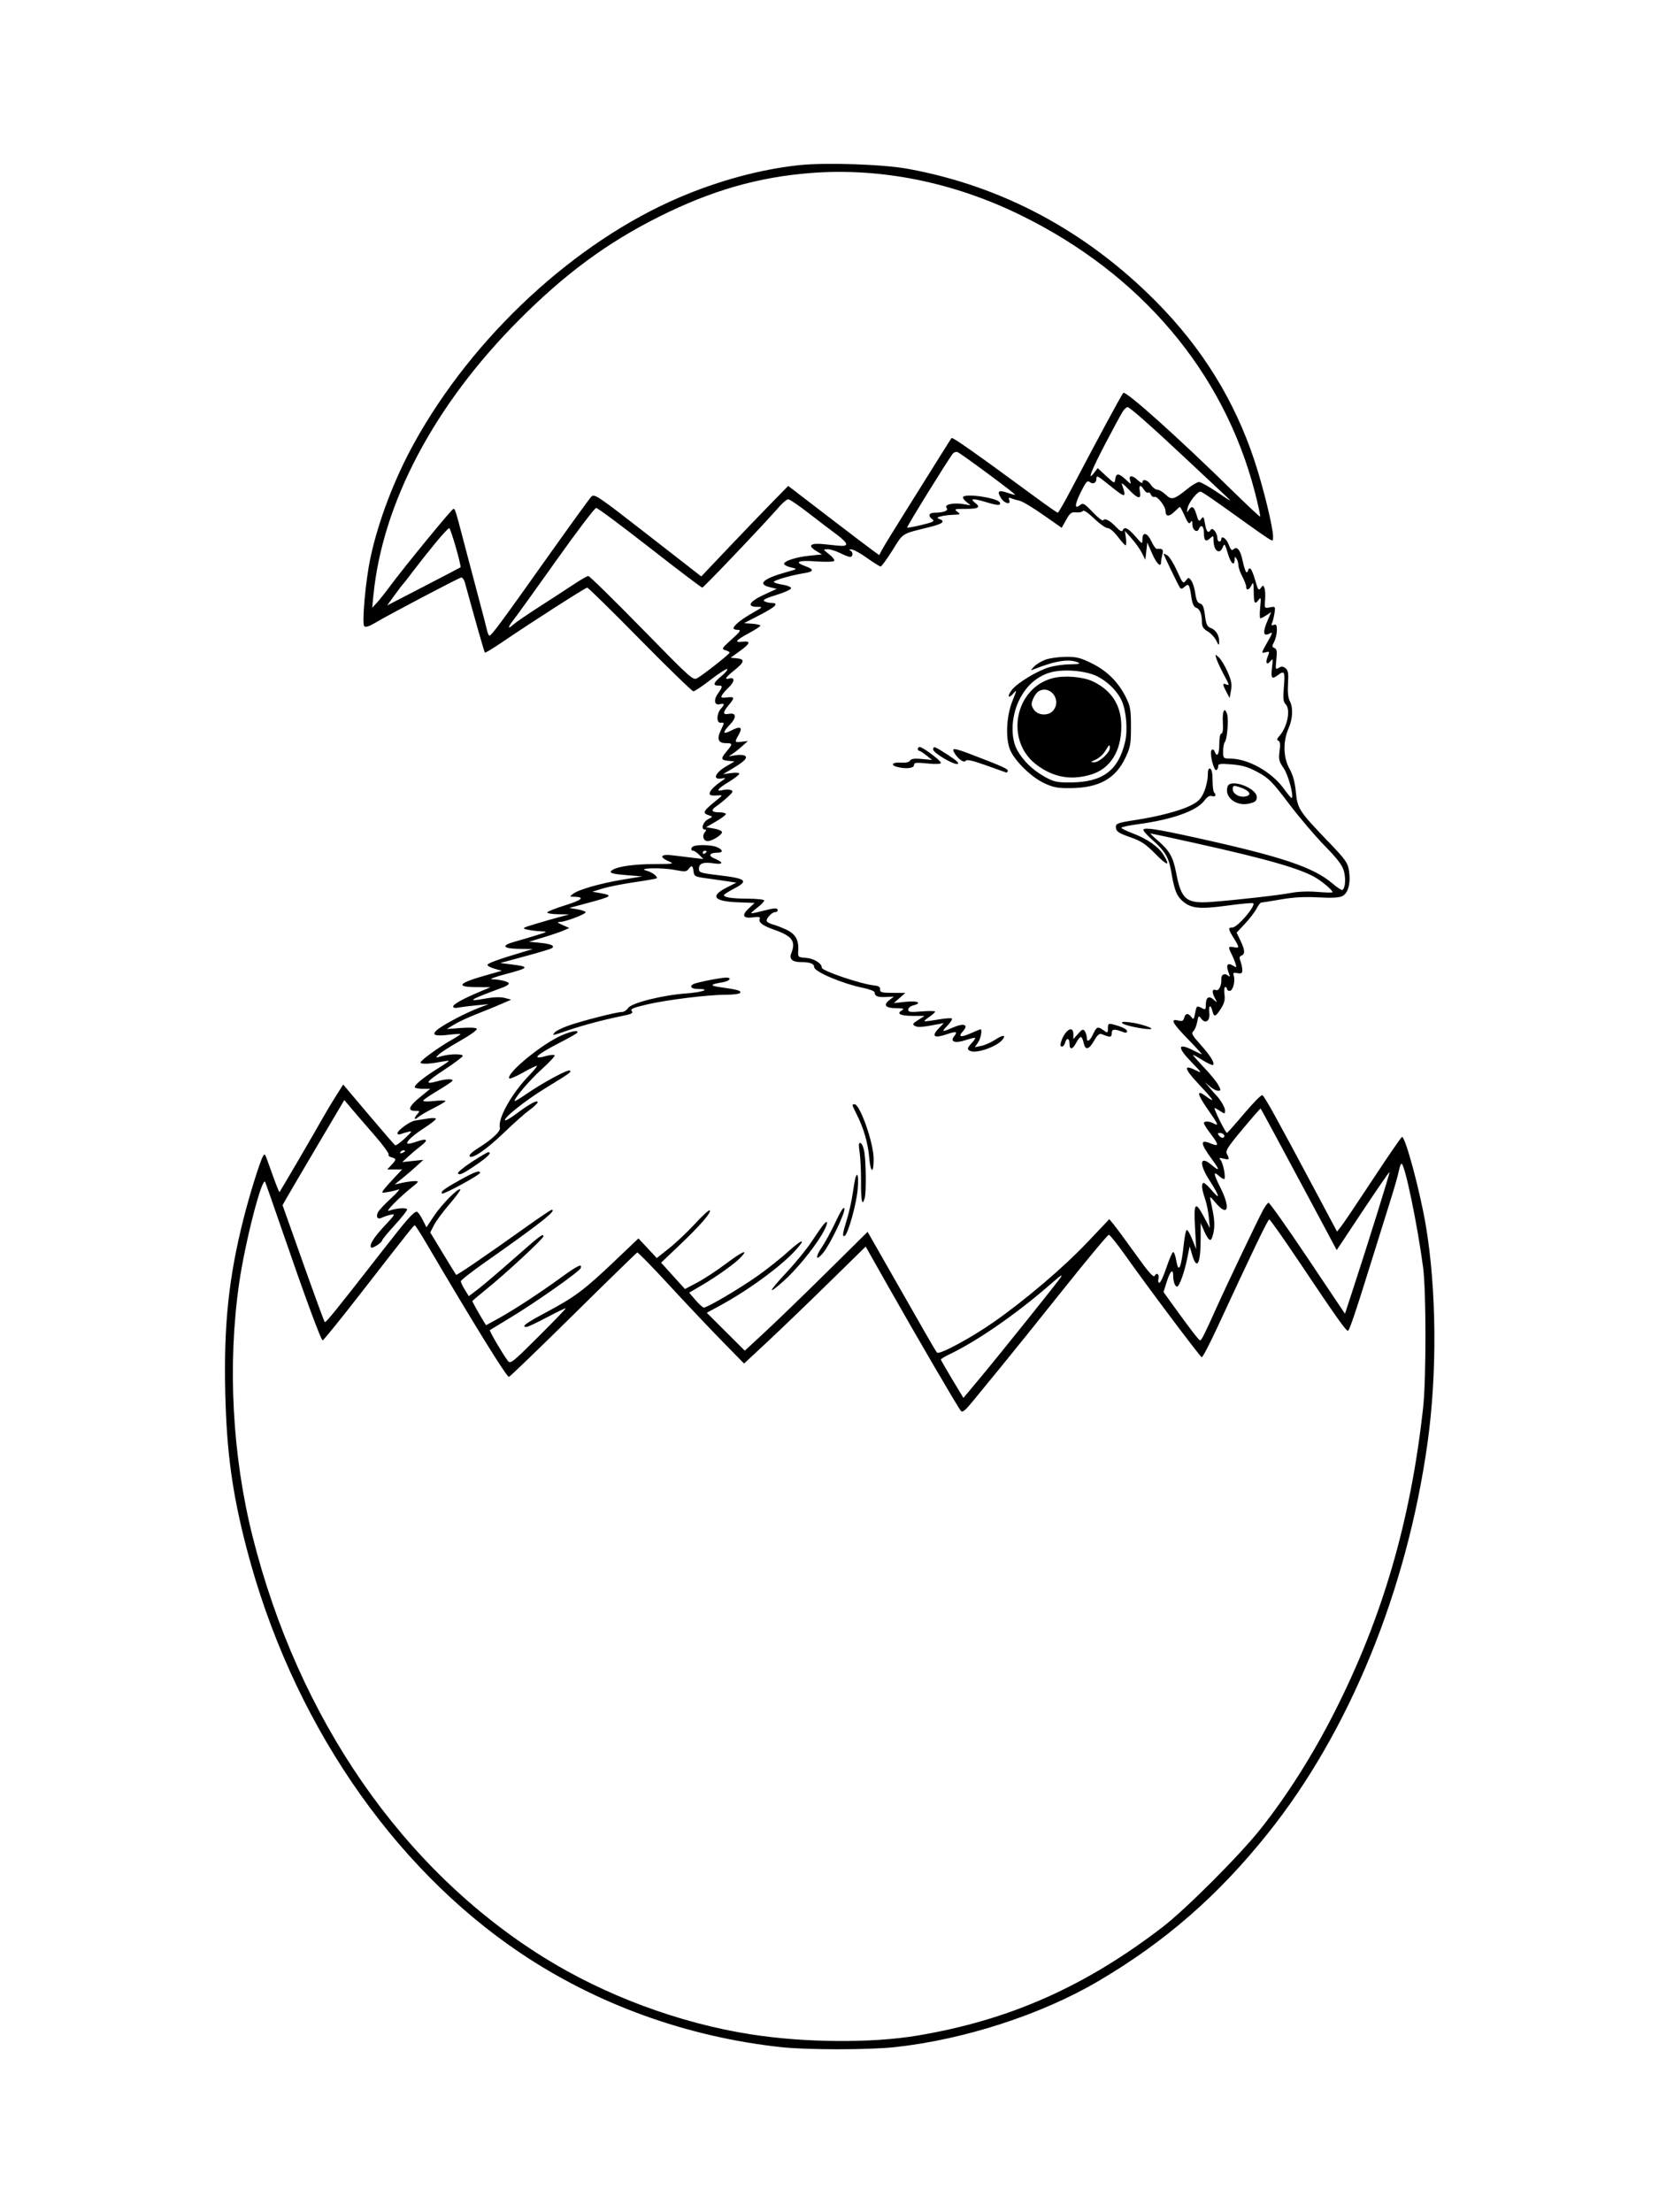 <svg xmlns="http://www.w3.org/2000/svg" width="864" height="1152" viewBox="0 0 864 1152" version="1.1">
	<path d="M 416.242 86.004 C 396.475 88.075, 374.635 93.943, 354 102.726 C 299.511 125.920, 246.404 175.073, 215.661 230.767 C 205.370 249.409, 196.993 271.413, 192.918 290.500 C 190.376 302.410, 188.373 324.773, 189.728 326.128 C 190.412 326.812, 192.324 326.187, 195.620 324.202 C 201.970 320.377, 238.584 301.097, 240.139 300.759 C 240.797 300.617, 241.704 301.850, 242.155 303.500 C 247.500 323.054, 252.201 339.534, 252.527 339.860 C 252.750 340.083, 256.885 337.572, 261.716 334.281 C 276.584 324.151, 304.899 306, 305.833 306 C 306.319 306, 318.687 318.150, 333.316 333 C 347.946 347.850, 360.457 360, 361.119 360 C 361.781 360, 365.876 357.251, 370.220 353.891 C 374.563 350.532, 378.402 348.069, 378.752 348.419 C 379.102 348.769, 377.726 350.426, 375.694 352.100 C 371.553 355.514, 371.039 357, 374 357 C 376.511 357, 376.500 357.488, 373.907 361.131 C 371.469 364.555, 372.049 367.482, 375.012 366.707 C 377.401 366.083, 377.528 366.759, 375.455 369.050 C 373.167 371.577, 373.028 376.537, 375.250 376.361 C 377.384 376.192, 377.382 376.130, 375.358 380.375 C 373.235 384.828, 374.091 387, 377.969 387 C 381.645 387, 381.694 387.387, 378.500 391.182 C 375.232 395.066, 375.344 395.810, 379.250 396.187 L 382.500 396.500 377.750 399.345 C 372.265 402.631, 371.084 406.200, 375.750 405.391 C 378.352 404.940, 378.299 405.052, 374.775 407.476 C 372.726 408.885, 370.573 410.930, 369.990 412.019 C 368.874 414.105, 369.736 414.517, 374.500 414.172 C 376.304 414.042, 376.255 414.224, 374 416.034 C 366.074 422.395, 365.511 423.393, 369.184 424.558 C 371.328 425.239, 371.319 425.277, 368.684 426.658 C 366.041 428.042, 364.884 432, 367.122 432 C 367.902 432, 367.868 432.454, 367.011 433.487 C 365.474 435.339, 366.390 438, 368.564 438 C 370.863 438, 376 434.803, 376 433.372 C 376 432.714, 374.135 431.861, 371.855 431.476 L 367.711 430.775 372.855 427.805 C 375.685 426.172, 378 424.422, 378 423.917 C 378 423.413, 376.425 423, 374.500 423 C 370.465 423, 370.037 421.876, 373.250 419.721 C 374.488 418.891, 377.030 416.826, 378.901 415.132 C 381.726 412.574, 382.022 411.946, 380.648 411.419 C 379.739 411.070, 377.872 411.066, 376.498 411.411 C 372.453 412.426, 373.666 410.737, 379.528 407.188 C 382.538 405.367, 385 403.449, 385 402.927 C 385 402.382, 383.187 402.231, 380.750 402.573 L 376.500 403.170 381.549 400.180 C 388.024 396.345, 389.868 394.270, 387.582 393.393 C 386.678 393.046, 384.490 393.023, 382.719 393.342 L 379.500 393.922 381.967 392.211 C 383.324 391.270, 385.574 389.459, 386.967 388.187 L 389.500 385.875 386.250 386.264 C 382.598 386.702, 382.494 386.508, 384.500 383 C 387.033 378.569, 385.824 377.801, 380.601 380.524 C 376.409 382.711, 376.140 381.483, 379.951 377.551 C 383.746 373.635, 383.576 370.976, 379.579 371.740 C 376.328 372.362, 376.304 370.981, 379.500 367.182 C 382.792 363.270, 382.661 362.704, 378.577 363.181 C 375.737 363.512, 375.296 363.318, 375.985 362.040 C 376.442 361.193, 377.983 359.409, 379.408 358.076 C 382.554 355.133, 382.875 352.538, 380 353.290 C 376.961 354.085, 377.677 352.856, 382.500 349 C 387.765 344.791, 388.081 343.231, 383.750 342.813 L 380.500 342.500 385.250 339.080 C 390.883 335.025, 391.252 333.635, 386.549 334.184 C 382.088 334.705, 383.164 333.402, 390.417 329.500 C 393.484 327.850, 395.995 326.188, 395.997 325.807 C 395.998 325.427, 394.087 324.977, 391.750 324.807 L 387.500 324.500 395.750 320.239 C 404.051 315.951, 405.911 314.013, 401.750 313.985 C 400.512 313.976, 398.857 313.562, 398.070 313.065 C 397.043 312.415, 398.801 311.504, 404.311 309.830 C 408.530 308.548, 411.985 306.965, 411.991 306.311 C 411.996 305.657, 409.975 304.819, 407.500 304.448 C 405.025 304.077, 403 303.433, 403 303.018 C 403 302.169, 412.292 299.496, 418.750 298.488 C 423.916 297.681, 424.151 296.546, 419.500 294.864 C 413.367 292.646, 415.484 291.664, 424.950 292.336 C 429.986 292.693, 434.145 292.575, 434.460 292.066 C 434.767 291.567, 433.552 290.004, 431.760 288.591 C 428.507 286.028, 428.506 286.022, 431.039 286.011 C 432.435 286.005, 435.342 286.900, 437.500 288 C 439.658 289.100, 442.003 290, 442.711 290 C 444.365 290, 444.396 287.326, 442.750 286.662 C 442.029 286.371, 442.271 286.124, 443.321 286.079 C 444.322 286.036, 447.979 288.025, 451.448 290.500 C 454.916 292.975, 458.147 294.999, 458.627 294.998 C 459.107 294.997, 461.893 291.182, 464.818 286.519 C 470.612 277.280, 469.195 278.161, 484.250 274.430 C 491.025 272.751, 492.507 271.516, 489.250 270.265 C 487.769 269.695, 487.884 269.485, 490 268.896 C 491.375 268.513, 494.300 268.140, 496.500 268.068 C 500.241 267.945, 500.374 267.841, 498.559 266.468 C 496.783 265.125, 497.130 265, 502.642 265 C 509.707 265, 510.945 264.234, 507.795 261.811 C 504.852 259.546, 506.826 259.437, 513.591 261.489 C 519.606 263.314, 521.291 263.375, 520.752 261.750 C 519.984 259.432, 503.517 256.817, 501.622 258.712 C 501.230 259.103, 501.943 260.261, 503.205 261.284 L 505.500 263.145 501.666 262.512 C 496.427 261.646, 491.543 262.745, 492.973 264.468 C 494.175 265.916, 491.591 266.962, 486.750 266.986 C 483.694 267.002, 483.146 268.655, 485.602 270.451 C 486.929 271.421, 485.963 271.923, 479.989 273.365 C 476.020 274.323, 472.611 274.945, 472.413 274.747 C 472.068 274.402, 494.041 238.870, 496.248 236.204 C 496.838 235.492, 497.945 235.149, 498.709 235.442 C 500.469 236.117, 529.052 257.282, 528.691 257.642 C 528.544 257.789, 526.641 257.293, 524.462 256.539 C 519.948 254.976, 519.035 255.878, 521.429 259.532 C 523.254 262.317, 526.599 263.005, 525.596 260.389 C 525.120 259.149, 525.384 258.948, 526.739 259.517 C 527.707 259.924, 529.625 260.482, 531 260.756 C 532.375 261.031, 537.871 264.316, 543.214 268.058 L 552.927 274.860 555.260 270.680 C 557.259 267.099, 558.003 266.545, 560.449 266.812 C 562.020 266.983, 563.601 266.646, 563.962 266.062 C 564.350 265.434, 566.737 267.042, 569.806 270 C 572.659 272.750, 575.842 275, 576.880 275 C 577.945 275, 580.232 276.946, 582.133 279.469 C 583.985 281.927, 585.809 283.952, 586.187 283.969 C 586.565 283.986, 586.647 282.313, 586.368 280.250 L 585.862 276.500 589.417 280.500 C 591.372 282.700, 593.761 286.075, 594.726 288 L 596.480 291.500 596.990 287 L 597.500 282.500 600 288.233 C 602.299 293.505, 604.667 295.788, 604.667 292.732 C 604.667 292.035, 604.975 290.235, 605.352 288.732 C 606.016 286.086, 605.536 285.600, 602.500 285.843 C 601.950 285.887, 600.675 284.141, 599.668 281.962 C 597.527 277.333, 595.014 276.685, 594.970 280.750 C 594.940 283.485, 594.920 283.476, 591.220 279.235 C 587.418 274.876, 585.563 274.032, 584.655 276.250 C 584.316 277.077, 583.161 276.458, 581.239 274.421 C 578.016 271.005, 575.347 269.630, 574.524 270.961 C 574.227 271.442, 571.784 269.528, 569.095 266.709 C 564.821 262.229, 564.001 261.754, 562.579 262.935 C 559.506 265.485, 559.607 262.927, 562.837 256.375 C 565.502 250.972, 566.323 250.023, 567.492 250.994 C 569.136 252.358, 571 251.533, 571 249.441 C 571 247.327, 571.400 247.525, 578.195 253 C 586.398 259.610, 586.810 259.541, 584.208 252 C 583.923 251.175, 585.491 252.412, 587.692 254.750 C 592.503 259.860, 594.506 260.281, 593.650 256 C 592.957 252.535, 593.950 252.090, 595.792 255.039 C 596.492 256.160, 597.454 256.838, 597.928 256.545 C 598.402 256.251, 599.063 256.721, 599.396 257.589 C 599.729 258.456, 600.563 258.976, 601.251 258.744 C 602.759 258.233, 607 263.686, 607 266.135 C 607 269.069, 608.851 269.240, 611.537 266.554 C 612.942 265.149, 614.274 264, 614.499 264 C 614.723 264, 615.849 266.130, 617 268.733 C 618.629 272.417, 619.302 273.137, 620.032 271.983 C 620.754 270.841, 620.973 271.107, 620.985 273.143 C 621.001 276.043, 623.505 277.731, 624.386 275.437 C 625.399 272.798, 627 273.960, 627 277.333 C 627 281.592, 627.874 282.424, 630.169 280.347 C 631.899 278.782, 632 278.832, 632 281.263 C 632 286.914, 635.231 289.207, 636.915 284.750 C 637.654 282.793, 637.985 283.251, 639.457 288.263 C 641.018 293.577, 642.979 295.191, 643.015 291.191 C 643.029 289.734, 643.165 289.707, 644 291 C 644.533 291.825, 644.976 293.407, 644.985 294.515 C 644.993 295.623, 645.900 298.209, 647 300.261 C 648.100 302.314, 649 304.669, 649 305.496 C 649 307.730, 650.542 307.316, 651.780 304.750 C 652.700 302.842, 652.875 303.374, 652.932 308.250 C 653.004 314.344, 653.485 315.070, 655.580 312.250 C 656.680 310.769, 656.791 311.384, 656.300 316.250 C 655.981 319.413, 656.024 322, 656.395 322 C 656.767 322, 658.188 321.268, 659.554 320.372 L 662.038 318.745 659.979 323.548 C 657.509 329.311, 657.926 331.645, 661.120 329.936 C 663.025 328.916, 662.895 329.441, 659.970 334.552 C 656.883 339.947, 656.810 340.283, 658.835 339.753 C 661.322 339.103, 661.305 339.067, 660.064 342.332 C 658.890 345.419, 659.848 346.535, 661.696 344.234 C 662.915 342.717, 663.010 343.157, 662.451 347.750 C 661.780 353.269, 662.348 353.960, 665.559 351.532 C 668.923 348.987, 669.314 349.752, 668.653 357.578 C 668.144 363.597, 668.320 365.462, 669.506 366.649 C 672.311 369.454, 670.531 378.483, 666.212 383.360 C 664.928 384.809, 664.818 385.403, 665.772 385.737 C 666.694 386.059, 666.865 387.538, 666.392 391.099 C 665.818 395.433, 666.071 396.495, 668.526 400.037 C 670.913 403.482, 673.878 414.455, 672.732 415.601 C 672.547 415.787, 670.660 413.544, 668.539 410.617 C 662.255 401.943, 650.077 395.114, 640.750 395.033 C 637.080 395.001, 637 394.919, 637 391.200 C 637 389.110, 637.393 386.972, 637.872 386.450 C 639.043 385.175, 639.939 375.083, 639.139 372.191 C 637.892 367.684, 636.498 370.003, 636.842 376.015 C 637.063 379.883, 636.798 382, 636.092 382 C 635.435 382, 635 384.191, 635 387.500 C 635 392.869, 633.857 394.675, 632.574 391.333 C 632.173 390.287, 631.583 390.017, 630.990 390.610 C 629.759 391.841, 632.136 401.682, 633.500 401 C 634.050 400.725, 634.476 399.820, 634.446 398.989 C 634.401 397.725, 635.560 397.574, 641.539 398.063 C 647.095 398.518, 650.111 399.422, 655.093 402.129 C 660.778 405.217, 662.596 407.059, 671.222 418.464 C 676.569 425.534, 684.960 435.414, 689.869 440.420 C 696.660 447.345, 699.064 450.525, 699.925 453.723 C 701 457.715, 700.586 462.520, 699.086 463.447 C 698.706 463.682, 696.393 462.165, 693.947 460.076 C 683.984 451.566, 667.522 446.059, 622.320 436.115 C 602.501 431.755, 596.244 430.796, 595.496 432.006 C 595.219 432.455, 597.085 434.665, 599.644 436.918 C 606.684 443.115, 608.696 446.415, 609.950 453.822 C 611.612 463.639, 612.798 466.653, 616.096 469.427 C 620.479 473.115, 624.957 473.528, 639.326 471.568 C 646.381 470.606, 652.392 470.059, 652.685 470.352 C 654.092 471.759, 644.430 483, 641.813 483 C 639.467 483, 639.554 483.675, 642.526 488.500 C 645.594 493.482, 645.592 493.836, 642.500 493.245 C 639.620 492.694, 639.492 493.100, 641.373 496.800 C 642.129 498.285, 643.068 500.541, 643.461 501.813 C 644.117 503.940, 644.011 504.024, 642.133 502.851 C 639.348 501.112, 638.358 502.460, 639.736 506.111 C 640.706 508.680, 640.667 508.968, 639.485 507.987 C 637.766 506.561, 635.851 507.595, 636.057 509.839 C 636.331 512.809, 634.797 516.136, 633.401 515.600 C 631.299 514.794, 630.969 516.387, 632.591 519.513 C 634.058 522.341, 634.052 522.357, 632.103 520.593 C 629.590 518.319, 628 519.288, 628 523.094 C 628 525.727, 627.777 525.951, 626.066 525.035 C 623.278 523.543, 623.160 523.628, 622.403 527.666 C 621.805 530.852, 621.556 531.113, 620.497 529.666 C 618.855 527.419, 617.346 527.568, 616.700 530.040 C 616.274 531.668, 615.645 531.949, 613.583 531.432 C 609.259 530.346, 610.511 532.727, 618.673 541.115 C 622.894 545.452, 626.139 549, 625.885 549 C 625.631 549, 623.658 548.100, 621.500 547 C 613.160 542.748, 612.863 545.255, 620.750 553.328 C 625.851 558.550, 626.125 559.026, 623.183 557.547 C 616.073 553.972, 616.478 556.282, 624.445 564.750 C 632.337 573.137, 633.264 574.734, 627.972 570.821 C 623.056 567.186, 623.369 569.623, 628.823 577.434 C 634.514 585.585, 634.935 586.571, 632.066 585.035 C 629.666 583.751, 627 583.692, 627 584.923 C 627 585.431, 628.575 587.910, 630.500 590.432 C 634.878 596.167, 634.905 597.276, 630.627 595.489 C 624.835 593.068, 624.991 595.264, 631.213 603.750 C 635.452 609.530, 635.338 610.304, 630.810 606.493 C 624.894 601.516, 624.344 606.029, 629.828 614.551 C 635.027 622.632, 635.813 625.419, 631.434 620.250 C 629.454 617.913, 627.421 616, 626.917 616 C 625.565 616, 625.799 619.180, 627.509 624.026 C 628.339 626.378, 629.259 630.822, 629.553 633.901 L 630.088 639.500 627.028 633.750 C 622.453 625.152, 621.639 626.111, 622.360 639.250 L 622.977 650.500 620.862 645.269 C 619.699 642.392, 618.413 640.245, 618.005 640.497 C 617.597 640.749, 616.961 643.778, 616.592 647.228 C 615.149 660.696, 613.787 663.616, 612.500 656 C 612.128 653.800, 611.451 652, 610.994 652 C 610.538 652, 608.965 655.600, 607.500 660 C 606.035 664.400, 604.370 668, 603.801 668 C 603.232 668, 603.002 667.100, 603.289 666.001 C 603.921 663.585, 602.448 662.384, 601.311 664.388 C 600.721 665.430, 598.052 662.399, 591.500 653.248 C 586.550 646.334, 581.424 639.372, 580.108 637.776 L 577.717 634.875 566.250 646.964 C 553.839 660.049, 534.143 676.826, 517.580 688.421 C 505.737 696.712, 489.196 705.617, 487.992 704.349 C 487.280 703.599, 482.882 695.961, 457.839 651.981 L 451.849 641.463 430.593 662.481 C 418.903 674.042, 404.511 687.966, 398.613 693.425 L 387.888 703.351 377.985 693.485 L 368.082 683.619 375.050 679.839 C 389.834 671.817, 406.856 659.330, 414.420 650.957 C 420.223 644.533, 417.830 645.090, 410.296 651.915 C 406.558 655.301, 399.579 660.848, 394.786 664.242 C 385.299 670.958, 368.201 681.051, 366.538 680.915 C 365.967 680.869, 364.016 679.103, 362.202 676.991 L 358.905 673.152 365.202 669.472 C 373.417 664.673, 382.876 657.888, 385.924 654.608 C 390.090 650.126, 386.500 651.742, 377.828 658.252 C 373.248 661.690, 366.627 666.023, 363.116 667.881 L 356.733 671.260 350.513 664.397 L 344.293 657.535 354.132 648.179 C 364.723 638.109, 370.621 631.288, 369.611 630.277 C 369.264 629.930, 365.828 633.068, 361.974 637.250 C 358.121 641.431, 352.061 647.166, 348.508 649.994 L 342.047 655.135 337.273 650.013 L 332.500 644.891 320.108 656.695 C 304.450 671.611, 299.303 675.471, 284.750 683.209 C 273.856 689.002, 271.117 691.029, 274.250 690.981 C 274.938 690.970, 279.732 688.715, 284.905 685.969 C 290.078 683.223, 294.450 681.116, 294.620 681.287 C 294.790 681.457, 288.397 688.100, 280.414 696.048 C 266.459 709.941, 265.839 710.423, 264.373 708.500 C 261.848 705.186, 254.705 692.955, 255.116 692.649 C 255.327 692.493, 260.225 689.516, 266 686.033 C 279.189 678.080, 301.703 662.217, 302.407 660.382 C 303.417 657.750, 300.743 659.028, 292.141 665.291 C 281.068 673.353, 267.491 682.218, 259.444 686.642 L 253.122 690.116 251.712 687.808 C 249.450 684.108, 246 677.915, 246 677.555 C 246 677.374, 249.262 674.597, 253.250 671.385 C 263.293 663.293, 283 645.042, 283 643.831 C 283 642.081, 281.454 643.252, 267.336 655.694 C 259.726 662.400, 251.396 669.483, 248.825 671.433 L 244.149 674.978 242.075 671.621 C 240.934 669.775, 240 667.798, 240 667.229 C 240 666.660, 245.512 662.324, 252.250 657.594 C 281.114 637.330, 290.477 629.952, 287.250 630.015 C 286.837 630.023, 280.990 633.960, 274.256 638.765 C 253.464 653.598, 237.902 664.237, 237.548 663.860 C 237.362 663.662, 234.253 658.614, 230.640 652.642 L 224.070 641.783 226.014 637.973 C 227.083 635.878, 230.723 630.958, 234.104 627.040 C 237.484 623.122, 240.003 619.669, 239.701 619.368 C 238.720 618.387, 230.091 627.111, 226.038 633.180 L 222.089 639.095 220.024 635.047 C 218.889 632.821, 217.568 631, 217.090 631 C 215.388 631, 212.108 634.713, 199.418 651 C 174.596 682.859, 169.643 688.977, 169.108 688.441 C 168.811 688.144, 163.750 674.332, 157.861 657.747 L 147.154 627.593 149.741 623.046 C 151.163 620.546, 158.398 608.227, 165.818 595.670 L 179.309 572.840 182.904 577.108 C 184.882 579.455, 190.204 585.622, 194.732 590.812 C 199.260 596.003, 202.702 600.673, 202.381 601.192 C 202.061 601.710, 202.744 602.382, 203.899 602.684 C 206.530 603.372, 206.522 603.815, 203.826 606.686 L 201.651 609 205.534 609 L 209.416 609 205.403 613.250 C 203.195 615.587, 200.739 618.362, 199.945 619.416 C 198.575 621.233, 198.682 621.302, 202 620.751 C 203.925 620.432, 206.400 619.824, 207.500 619.401 C 208.600 618.977, 206.896 621.024, 203.714 623.949 C 200.531 626.874, 197.473 630.116, 196.918 631.154 C 195.595 633.626, 196.629 635.257, 198.811 634.141 C 199.740 633.666, 201.815 632.961, 203.423 632.576 C 206.136 631.925, 205.908 632.344, 200.258 638.384 C 194.588 644.445, 192.121 648.454, 193.322 649.655 C 193.969 650.302, 199 647.032, 199 645.964 C 199 645.520, 201.925 641.970, 205.500 638.075 C 209.075 634.179, 212 630.484, 212 629.864 C 212 628.716, 206.551 629.083, 202.500 630.505 C 200.342 631.262, 207.896 623.561, 214.500 618.271 C 218.272 615.250, 218.357 615.067, 216 615.057 C 214.625 615.052, 211.700 615.449, 209.500 615.940 L 205.500 616.832 209.447 613.666 C 211.618 611.925, 214.993 609.030, 216.947 607.234 L 220.500 603.968 215 604.558 L 209.500 605.148 212.534 602.324 C 214.203 600.771, 217.128 598.310, 219.034 596.855 C 223.413 593.513, 222.569 592.535, 217 594.500 C 214.628 595.337, 212.461 595.794, 212.183 595.517 C 211.307 594.641, 215.060 591.180, 221.125 587.274 C 224.347 585.198, 226.986 583.105, 226.991 582.622 C 226.996 582.139, 225.088 582.076, 222.750 582.481 C 220.413 582.886, 217.466 583.356, 216.203 583.526 C 213.545 583.883, 207 588.599, 207 590.158 C 207 590.739, 207.717 590.939, 208.593 590.603 C 209.469 590.267, 211.317 589.708, 212.699 589.361 C 214.868 588.816, 214.618 589.284, 210.871 592.779 C 208.484 595.006, 206.204 596.626, 205.804 596.379 C 205.404 596.132, 199.149 588.918, 191.903 580.348 L 178.730 564.766 175.019 570.633 C 172.978 573.860, 170.169 578.525, 168.777 581 C 163.662 590.097, 146.070 620.210, 145.542 620.774 C 145.401 620.925, 144.026 617.550, 142.486 613.274 C 140.947 608.998, 139.276 604.375, 138.773 603 C 137.979 600.828, 137.737 600.718, 136.929 602.163 C 135.301 605.072, 130.036 621.978, 126.874 634.448 C 119.128 664.999, 116.505 689.811, 117.309 724.917 C 118.027 756.268, 120.956 777.650, 128.484 806.500 C 151.547 894.877, 203.506 971.617, 271.018 1017.012 C 310.881 1043.816, 357.852 1060.758, 407 1066.060 C 420.493 1067.516, 452.486 1067.504, 466 1066.039 C 502.228 1062.111, 542.370 1049.097, 571.986 1031.677 C 606.793 1011.205, 634.368 987.166, 660.384 954.616 C 702.712 901.656, 732.664 828.401, 743.434 751.500 C 748.544 715.019, 748.179 671.204, 742.486 637.739 C 739.471 620.015, 731.910 591.956, 730.168 592.027 C 729.801 592.042, 722.990 601.945, 715.033 614.033 C 707.076 626.121, 699.611 637.210, 698.443 638.674 L 696.319 641.338 685.978 621.919 C 664.561 581.704, 658.439 570.646, 657.395 570.298 C 656.804 570.101, 652.536 574.433, 647.910 579.923 C 643.285 585.414, 639.259 589.927, 638.965 589.953 C 638.670 589.979, 636.987 587.075, 635.224 583.500 C 633.461 579.925, 632.255 577, 632.545 577 C 632.834 577, 634.180 577.727, 635.535 578.615 C 637.869 580.144, 638 580.125, 638 578.250 C 638 576.620, 635.326 572.172, 633.034 569.991 C 632.741 569.712, 631.375 568.137, 630 566.491 L 627.500 563.500 630.064 565.750 C 631.475 566.987, 633.399 568, 634.340 568 C 635.907 568, 635.925 567.755, 634.549 565.096 C 633.723 563.498, 630.352 559.358, 627.057 555.896 C 623.762 552.433, 621.174 549.492, 621.307 549.360 C 621.439 549.228, 623.719 550.472, 626.375 552.125 C 629.031 553.778, 631.456 554.878, 631.764 554.569 C 632.762 553.572, 630.315 549.630, 625.116 543.859 C 620.954 539.239, 620.283 538.010, 621.412 537.073 C 622.170 536.444, 623.103 534.263, 623.485 532.227 C 624.127 528.809, 624.284 528.668, 625.542 530.388 C 627.752 533.411, 630.298 531.681, 629.809 527.490 C 629.341 523.479, 630.476 522.777, 631.411 526.500 C 632.248 529.838, 633.058 529.607, 635.852 525.235 C 637.631 522.452, 638.080 520.634, 637.697 517.777 C 637.418 515.700, 637.597 514, 638.095 514 C 638.593 514, 639 514.450, 639 515 C 639 515.550, 639.639 516, 640.421 516 C 642.060 516, 643.433 510.940, 642.550 508.156 C 642.048 506.575, 642.361 506.346, 644.475 506.750 C 646.511 507.140, 647 506.836, 647 505.182 C 647 504.053, 646.576 502.014, 646.057 500.650 C 645.342 498.768, 645.462 498.037, 646.557 497.616 C 648.522 496.862, 648.370 494.668, 646.013 489.791 L 644.026 485.679 648.406 480.997 C 650.815 478.421, 653.521 474.894, 654.419 473.157 C 655.317 471.421, 656.411 470, 656.849 470 C 657.288 470, 661.889 469.267, 667.074 468.372 C 673.683 467.231, 679.508 466.912, 686.567 467.306 C 693.468 467.691, 697.399 467.487, 699.067 466.659 C 702.131 465.137, 703.517 459.935, 702.559 453.548 C 701.911 449.224, 700.887 447.780, 691.630 438.139 C 676.562 422.444, 675.702 421.122, 674.865 412.364 C 674.380 407.283, 673.355 403.541, 671.580 400.364 C 668.309 394.513, 668.081 386.309, 671 379.500 C 673.302 374.130, 673.561 368.599, 671.681 364.996 C 670.841 363.387, 670.523 360.156, 670.790 355.954 C 671.125 350.697, 670.877 349.142, 669.522 348.018 C 668.215 346.934, 667.425 346.878, 665.995 347.771 C 664.268 348.850, 664.188 348.581, 664.714 343.482 C 665.162 339.146, 664.963 337.923, 663.733 337.451 C 662.385 336.934, 662.367 336.522, 663.590 334.180 C 664.359 332.706, 664.990 329.989, 664.994 328.143 C 664.999 325.465, 664.674 324.911, 663.389 325.404 C 662.144 325.882, 661.951 325.622, 662.541 324.261 C 662.961 323.293, 663.518 320.970, 663.779 319.100 C 664.238 315.812, 664.159 315.718, 661.376 316.275 C 658.513 316.847, 658.499 316.826, 658.851 312.412 C 659.045 309.970, 658.901 307.191, 658.530 306.236 C 657.893 304.593, 657.789 304.592, 656.586 306.226 C 655.473 307.738, 655.108 307.210, 653.653 301.976 C 652.739 298.689, 651.543 296, 650.996 296 C 650.448 296, 650 296.450, 650 297 C 650 297.550, 649.640 298, 649.200 298 C 648.760 298, 647.852 295.345, 647.181 292.100 C 645.980 286.282, 644.220 284.180, 642.223 286.177 C 641.528 286.872, 640.785 286.049, 639.900 283.599 C 638.724 280.348, 636 278.532, 636 281 C 636 281.550, 635.550 282, 635 282 C 634.450 282, 634 281.186, 634 280.191 C 634 277.587, 631.494 274.392, 630.594 275.849 C 629.253 278.018, 628.255 276.997, 627.564 272.750 C 626.954 268.997, 626.723 268.702, 625.590 270.232 C 624.441 271.781, 624.180 271.543, 623.113 267.982 C 621.813 263.644, 620.707 263.045, 618.987 265.750 C 618.078 267.178, 617.990 266.949, 618.508 264.500 C 619.119 261.610, 623.522 256, 625.179 256 C 625.962 256, 631.990 260.149, 649.152 272.500 C 653.737 275.800, 658.729 279.281, 660.244 280.235 C 662.992 281.965, 663 281.963, 663 279.356 C 663 274.579, 657.885 253.686, 653.364 240 C 642.971 208.534, 626.073 181.216, 602 156.963 C 565.580 120.272, 521.961 96.936, 473 87.947 C 459.966 85.554, 430.244 84.537, 416.242 86.004 M 422.500 90.071 C 394.919 92.180, 370.452 99.217, 343.147 112.896 C 316.237 126.375, 294.429 142.446, 270.474 166.447 C 226.238 210.769, 199.230 261.781, 194.470 310 L 193.829 316.500 196.164 314 C 197.449 312.625, 200.494 308.800, 202.932 305.500 C 210.340 295.471, 235.301 265, 236.109 265 C 237.052 265, 237.003 264.841, 242.555 286 C 245.080 295.625, 248.472 308.450, 250.093 314.500 C 251.714 320.550, 253.313 326.738, 253.645 328.250 C 253.978 329.762, 254.531 331, 254.875 331 C 255.945 331, 260.672 324.630, 283.768 292.061 C 296.078 274.702, 306.936 259.693, 307.896 258.707 C 309.567 256.991, 310.822 257.834, 337.431 278.545 L 365.222 300.177 378.824 285.838 C 386.305 277.952, 396.492 267.347, 401.463 262.270 L 410.500 253.041 431.182 268.904 C 442.557 277.629, 453.225 285.736, 454.888 286.920 L 457.911 289.073 459.369 286.254 C 460.171 284.703, 466.329 274.674, 473.054 263.967 C 479.778 253.260, 487.511 240.900, 490.238 236.500 C 492.965 232.100, 495.365 228.324, 495.572 228.109 C 496.125 227.534, 508.198 236.043, 539.756 259.250 C 545.552 263.512, 550.566 266.996, 550.897 266.992 C 551.229 266.987, 554.394 261.475, 557.930 254.742 C 571.993 227.969, 584.150 205.454, 585.006 204.596 C 586.279 203.320, 613.470 227.712, 642.546 256.212 C 649.721 263.246, 655.871 269, 656.212 269 C 656.553 269, 655.344 263.262, 653.525 256.250 C 637.306 193.718, 594.155 142.711, 531.500 112.011 C 496.556 94.890, 458.823 87.294, 422.500 90.071 M 584.721 214.304 C 583.891 215.571, 579.789 223.145, 575.606 231.136 C 568.284 245.124, 565.945 251.229, 569.860 246.140 L 571.675 243.780 576.087 247.868 C 580.446 251.906, 580.504 251.926, 580.816 249.478 C 581.226 246.274, 582.696 246.347, 586.314 249.750 C 589.075 252.347, 589.199 252.375, 588.551 250.250 C 587.658 247.319, 589.608 247.283, 592.686 250.174 C 593.958 251.370, 595 251.820, 595 251.174 C 595 249.102, 597.717 249.919, 599.408 252.500 C 600.309 253.875, 601.799 255, 602.718 255 C 603.638 255, 605.607 256.165, 607.094 257.590 C 610.204 260.569, 611.407 260.234, 618.668 254.368 C 620.961 252.516, 623.572 251, 624.471 251 C 625.370 251, 629.794 253.504, 634.303 256.563 C 641.514 261.457, 642.004 261.665, 638.374 258.287 C 636.104 256.176, 627.779 248.377, 619.874 240.958 C 599.919 222.229, 588.383 212, 587.219 212 C 586.675 212, 585.551 213.037, 584.721 214.304 M 405.941 263.750 C 398.053 272.806, 366.468 306, 365.738 306 C 365.295 306, 352.986 296.663, 338.384 285.250 C 323.783 273.837, 311.229 264.500, 310.488 264.500 C 309.747 264.500, 300.513 276.650, 289.969 291.500 C 279.425 306.350, 269.493 320.161, 267.899 322.191 C 264.441 326.594, 264.118 328.149, 267.250 325.308 C 268.488 324.186, 274.675 319.946, 281 315.884 C 287.325 311.823, 295.372 306.588, 298.882 304.250 C 302.393 301.913, 305.768 299.980, 306.382 299.956 C 306.997 299.932, 319.519 312.194, 334.209 327.206 C 360.693 354.271, 360.938 354.487, 363.378 353 C 367.179 350.683, 379.950 340.578, 379.976 339.867 C 379.989 339.518, 378.988 338.943, 377.750 338.589 C 375.653 337.989, 375.875 337.607, 381 332.984 C 385.647 328.791, 386.151 328.020, 384.250 328.011 C 383.012 328.005, 382 327.628, 382 327.174 C 382 325.791, 386.205 322.408, 392 319.130 C 397.396 316.078, 397.438 316.019, 394.250 316.009 C 388.699 315.993, 390.255 313.218, 397.750 309.766 L 404.500 306.658 400.703 305.719 C 394.331 304.142, 397.604 301.250, 409.500 297.948 C 415.379 296.316, 415.435 296.268, 412.261 295.564 C 410.480 295.169, 408.760 294.421, 408.439 293.902 C 407.527 292.425, 414.077 290.150, 421.401 289.400 L 428.064 288.717 424.983 286.843 C 420.335 284.017, 422.139 282.611, 429.390 283.410 C 439.656 284.540, 440.284 284.538, 440.693 283.368 C 440.910 282.745, 438.706 280.497, 435.794 278.373 C 432.882 276.249, 426.309 271.246, 421.186 267.255 C 416.064 263.265, 411.273 260, 410.540 260 C 409.807 260, 407.737 261.688, 405.941 263.750 M 226.775 282.750 C 223.256 287.012, 218.176 293.425, 215.485 297 C 212.795 300.575, 210.332 303.725, 210.014 304 C 209.695 304.275, 207.673 306.931, 205.520 309.902 L 201.607 315.304 220.553 305.501 C 230.974 300.110, 239.644 295.585, 239.821 295.446 C 240.441 294.955, 234.706 275, 233.944 275 C 233.520 275, 230.294 278.488, 226.775 282.750 M 606 288.417 C 606 288.944, 613.239 303.965, 614.384 305.815 C 615.041 306.875, 615.543 306.818, 616.976 305.522 C 619.084 303.614, 619.463 304.235, 620.528 311.339 C 620.998 314.470, 621.786 316.115, 623.001 316.500 C 624.921 317.110, 625.965 319.834, 625.986 324.297 C 625.996 326.331, 626.797 327.551, 628.925 328.772 C 630.534 329.695, 632.530 331.812, 633.361 333.475 C 634.753 336.261, 634.877 336.317, 634.936 334.184 C 635.026 330.923, 633.275 328.055, 630.563 327.024 C 628.657 326.299, 628.123 325.139, 627.538 320.456 C 626.999 316.147, 626.383 314.651, 624.994 314.288 C 623.668 313.942, 622.978 312.474, 622.497 308.982 C 622.132 306.327, 621.196 303.332, 620.417 302.327 C 619.046 300.560, 618.953 300.561, 617.551 302.372 C 616.204 304.111, 615.883 303.755, 613.014 297.340 C 611.316 293.542, 609.043 289.884, 607.963 289.209 C 606.884 288.535, 606 288.178, 606 288.417 M 633.503 343 C 633.926 344.375, 635.561 347.926, 637.136 350.891 C 640.470 357.165, 640.456 357.112, 638.500 356.362 C 636.573 355.622, 636.611 356.365, 638.698 360.300 L 640.396 363.500 641.109 359.500 C 641.674 356.334, 641.296 354.312, 639.298 349.803 C 637.910 346.669, 635.865 343.294, 634.754 342.303 C 632.777 340.538, 632.750 340.553, 633.503 343 M 544.591 343.481 C 542.441 344.247, 539.741 345.865, 538.591 347.076 C 536.564 349.210, 536.562 349.254, 538.500 348.486 C 549.759 344.029, 556.768 342.967, 561.500 345 C 562.922 345.611, 561.747 345.880, 557.432 345.930 C 554.094 345.968, 549.135 346.662, 546.412 347.470 C 540.162 349.326, 529.786 355.632, 526.943 359.303 C 524.272 362.751, 525.180 364.214, 527.930 360.892 C 529.618 358.852, 529.523 359.457, 527.286 365 C 523.969 373.217, 523.540 385.393, 526.363 391.176 C 529.201 396.989, 537.395 404.827, 543.744 407.803 C 548.566 410.062, 550.798 410.487, 557.500 410.422 C 572.395 410.277, 580.941 405.531, 586.156 394.509 C 588.692 389.147, 588.999 387.417, 588.999 378.446 C 589 369.679, 588.674 367.739, 586.456 363.287 C 582.447 355.243, 576.754 349.515, 568.823 345.548 C 562.789 342.529, 560.745 342.007, 555.116 342.044 C 551.477 342.068, 546.741 342.715, 544.591 343.481 M 546.293 350.390 C 539.453 352.623, 534.084 357.605, 530.604 364.950 C 526.618 373.361, 526.238 384.067, 529.697 390.500 C 532.662 396.015, 537.840 401.041, 544.164 404.545 C 548.861 407.146, 550.458 407.494, 557.500 407.452 C 574.287 407.352, 582.431 401.287, 585.965 386.254 C 587.345 380.381, 586.614 370.713, 584.386 365.381 C 582.274 360.326, 577.225 355.150, 571.590 352.265 C 565.408 349.099, 553.053 348.184, 546.293 350.390 M 548.500 353.088 C 528.502 358.044, 523.140 385.605, 539.729 398.171 C 548.471 404.794, 557.635 406.481, 568.068 403.391 C 578.243 400.378, 584.022 391.181, 583.978 378.072 C 583.942 367.360, 579.017 359.607, 569.240 354.874 C 564.219 352.444, 554.483 351.605, 548.500 353.088 M 540.881 360.007 C 539.991 360.527, 538.700 362.311, 538.012 363.970 C 536.955 366.523, 537.016 367.375, 538.404 369.494 C 540.429 372.584, 545.829 372.952, 548.345 370.171 C 553.216 364.789, 547.055 356.399, 540.881 360.007 M 575.602 391.096 C 574.597 392.799, 572.362 394.806, 570.637 395.557 C 567.858 396.766, 567.765 396.926, 569.827 396.961 C 572.447 397.005, 578 391.988, 578 389.577 C 578 387.371, 577.685 387.570, 575.602 391.096 M 478 390 C 478 390.550, 478.337 391.002, 478.750 391.005 C 479.163 391.008, 480.832 392.076, 482.460 393.378 L 485.420 395.747 480.104 395.236 C 476.268 394.867, 474.555 395.102, 473.951 396.079 C 473.414 396.948, 471.660 397.328, 469.057 397.140 C 464.735 396.828, 463.491 398.362, 467.250 399.370 C 471.656 400.550, 476 400.089, 476 398.439 C 476 397.108, 477.029 396.980, 483 397.569 C 487.604 398.022, 490 397.904, 490 397.223 C 490 396.062, 480.551 389, 478.998 389 C 478.449 389, 478 389.450, 478 390 M 486 390.289 C 486 392.030, 496.431 398.256, 498.637 397.831 C 499.850 397.598, 498.373 396.175, 493.878 393.246 C 486.812 388.643, 486 388.338, 486 390.289 M 496.872 391.761 C 498.588 394.967, 502.046 397.544, 502.861 396.224 C 503.405 395.345, 506.235 395.959, 513.550 398.545 C 519.023 400.480, 523.725 402.161, 524 402.281 C 524.275 402.402, 524.662 402.050, 524.861 401.500 C 525.218 400.510, 522.081 399.079, 506.415 393.091 C 496.950 389.473, 495.542 389.277, 496.872 391.761 M 629 403.834 C 629 406.034, 628.125 409.876, 627.055 412.373 C 625.478 416.050, 624.149 417.398, 620.048 419.476 C 614.735 422.168, 603.301 425.180, 591.500 426.996 C 581.572 428.523, 580.835 428.833, 581.192 431.336 C 581.433 433.029, 583.024 434.029, 588.500 435.930 C 594.305 437.946, 596.567 439.441, 601.750 444.689 C 608.027 451.045, 609.684 451.273, 606.029 445.280 C 603.419 440.999, 597.427 436.778, 590.038 434.014 C 586.717 432.772, 584 431.442, 584 431.058 C 584 430.674, 587.938 429.832, 592.750 429.186 C 610.492 426.805, 623.275 422.252, 627.229 416.904 C 628.711 414.899, 629.950 414.167, 631.193 414.561 C 633.017 415.140, 633.635 413.978, 632.250 412.572 C 631.837 412.154, 631.500 409.310, 631.500 406.253 C 631.500 402.701, 631.049 400.538, 630.250 400.263 C 629.387 399.966, 629 401.071, 629 403.834 M 639.390 409.427 C 637.281 414.922, 643.794 420.144, 650.645 418.452 C 653.820 417.668, 654.500 417.065, 654.500 415.032 C 654.500 410.372, 640.955 405.348, 639.390 409.427 M 642 410.897 C 642 413.264, 645.176 415.262, 648.223 414.813 C 652.793 414.139, 650.667 411.293, 644.250 409.495 C 642.448 408.991, 642 409.270, 642 410.897 M 602.788 437.550 C 609.054 442.914, 610.943 446.198, 612.529 454.489 C 615.205 468.474, 617.811 470.644, 630.765 469.679 C 643.733 468.712, 666.153 466.172, 672.500 464.950 C 676.112 464.255, 681.585 464.063, 686.250 464.467 C 690.513 464.836, 694 464.899, 694 464.608 C 694 463.712, 689.688 459.905, 685.968 457.518 C 678.380 452.647, 660.826 447.547, 622.103 438.964 C 609.785 436.234, 599.467 434, 599.173 434 C 598.880 434, 600.506 435.598, 602.788 437.550 M 361.250 440.662 C 359.761 441.263, 359.575 443, 361 443 C 361.550 443, 362.970 443.970, 364.156 445.156 L 366.312 447.312 360.906 446.696 C 357.933 446.358, 353.137 445.775, 350.250 445.401 C 344.104 444.605, 343.047 446.248, 348.250 448.509 C 351.318 449.843, 350.900 449.924, 340.799 449.961 C 330.320 449.999, 321.961 451.158, 319.029 452.978 C 316.625 454.471, 318.365 455.105, 326.653 455.757 L 334.500 456.374 324.355 458.058 C 312.749 459.984, 301.423 463.210, 298.500 465.423 C 296.542 466.905, 296.552 466.937, 299 466.984 C 304.861 467.094, 303.213 468.679, 294.395 471.411 C 289.228 473.012, 285 474.700, 285 475.161 C 285 475.622, 287.587 476.041, 290.750 476.091 L 296.500 476.182 291 477.648 C 287.975 478.454, 282.350 480.069, 278.500 481.237 C 271.990 483.212, 271.710 483.410, 274.500 484.062 C 276.150 484.448, 279.300 484.851, 281.500 484.958 C 285.483 485.152, 285.473 485.161, 279 487.157 C 275.425 488.259, 270.505 489.709, 268.067 490.378 C 260.833 492.366, 261.745 493.985, 270.167 494.104 L 277.500 494.208 272.500 495.702 C 259.292 499.647, 253.855 501.627, 253.867 502.487 C 253.874 503.004, 255.563 503.898, 257.619 504.475 L 261.357 505.524 252.928 507.914 C 238.503 512.005, 236.998 513.977, 248.250 514.042 L 255.500 514.085 250 516.382 C 241.262 520.033, 236 522.951, 236 524.145 C 236 524.817, 237.079 525.035, 238.750 524.701 C 240.262 524.400, 244.425 523.873, 248 523.530 L 254.500 522.907 249.365 524.838 C 246.541 525.901, 241.141 528.406, 237.365 530.406 C 223.967 537.503, 222.672 540.143, 233.196 538.902 C 236.659 538.494, 239.628 538.294, 239.792 538.459 C 239.957 538.623, 237.708 540.111, 234.796 541.765 C 228.398 545.399, 219.036 552.212, 219.015 553.250 C 218.995 554.226, 223.344 554.136, 229 553.043 C 231.475 552.565, 233.619 552.291, 233.765 552.435 C 233.911 552.579, 231.330 554.364, 228.030 556.401 C 221.082 560.689, 216 564.782, 216 566.089 C 216 566.590, 217.817 567, 220.037 567 L 224.075 567 218.787 571.310 C 212.888 576.120, 212.023 578.520, 216.212 578.464 C 218.645 578.431, 218.774 578.593, 217.462 580.042 C 215.412 582.307, 215.633 583.633, 217.750 581.767 C 218.713 580.919, 222.313 578.818, 225.750 577.098 C 229.188 575.378, 232 573.689, 232 573.343 C 232 572.998, 229.276 573, 225.947 573.348 C 222.111 573.749, 220.115 573.623, 220.497 573.005 C 220.828 572.469, 224.235 570.167, 228.068 567.890 C 231.900 565.614, 235.280 563.357, 235.577 562.875 C 236.313 561.684, 232.324 561.782, 227.690 563.069 C 220.731 565.001, 221.666 563.484, 231.381 557.078 C 236.672 553.590, 241 550.345, 241 549.868 C 241 548.693, 234.293 548.769, 230.030 549.991 C 226.616 550.971, 226.597 550.959, 228.536 549.078 C 229.616 548.030, 234.652 544.824, 239.727 541.954 C 244.802 539.084, 248.676 536.285, 248.336 535.734 C 247.959 535.125, 244.772 534.955, 240.196 535.302 L 232.675 535.870 236.587 533.475 C 238.739 532.158, 244.100 529.675, 248.500 527.957 C 252.900 526.240, 258.687 523.871, 261.360 522.695 L 266.221 520.555 262.860 519.667 C 260.727 519.104, 257.174 519.202, 253.130 519.937 C 242.329 521.899, 244.096 520.761, 262.250 514.064 C 263.762 513.506, 265 512.645, 265 512.150 C 265 511.184, 260.404 510.039, 256.125 509.938 C 254.681 509.905, 257.775 508.743, 262.999 507.356 C 275.747 503.973, 276.098 503.443, 266.399 502.224 L 260.500 501.482 273.300 498.019 C 280.340 496.114, 286.627 494.230, 287.271 493.832 C 289.290 492.585, 287.055 491.532, 281.172 490.959 L 275.500 490.407 283 488.142 C 287.125 486.896, 291.850 485.284, 293.500 484.561 L 296.500 483.246 293 481.705 C 290.171 480.459, 289.924 480.148, 291.712 480.082 C 294.672 479.972, 305 476.066, 305 475.056 C 305 474.616, 303.087 473.928, 300.750 473.527 L 296.500 472.799 305.500 470.384 C 319.066 466.743, 319.593 466.325, 312.261 465.019 L 308.500 464.350 313.879 462.690 C 316.837 461.778, 324.262 460.302, 330.379 459.411 C 336.495 458.520, 341.677 457.624, 341.893 457.420 C 342.796 456.565, 339.722 454.181, 336.728 453.415 C 331.230 452.009, 344.435 451.655, 351.448 453.020 C 356.610 454.025, 357.550 453.968, 358.558 452.589 C 360.208 450.333, 360.822 450.605, 361.184 453.750 C 361.477 456.302, 361.931 456.558, 367.500 457.307 C 370.800 457.751, 375.750 458.457, 378.500 458.877 L 383.500 459.639 378.788 462 C 369.636 466.587, 371.494 469.359, 384.048 469.849 L 392.999 470.199 389.923 473.072 C 386.066 476.675, 386.920 478.408, 392.204 477.699 C 395.241 477.292, 396.030 477.479, 395.634 478.512 C 394.931 480.344, 397.232 482.059, 403.222 484.168 C 412.684 487.501, 414.602 490.178, 412.053 496.500 C 410.888 499.391, 412.671 501, 417.041 501 C 421.789 501, 424 501.820, 424 503.581 C 424 505.987, 438.541 512.178, 449.500 514.438 C 452.800 515.119, 455.500 516.161, 455.500 516.754 C 455.500 518.747, 457.028 519.389, 461.277 519.182 L 465.500 518.977 463.106 520.851 C 459.818 523.426, 461.208 524.994, 466.809 525.030 C 470.518 525.054, 471.129 525.277, 469.729 526.092 C 466.692 527.860, 468.867 528.999, 475.309 529.017 L 481.500 529.034 478.156 531.175 C 475.271 533.022, 475.042 533.444, 476.489 534.254 C 478.028 535.115, 480.189 534.954, 488.500 533.354 L 491.500 532.777 488.591 535.859 C 484.933 539.734, 486.665 540.794, 493.057 538.592 C 497.895 536.926, 498.933 537.170, 496.985 539.518 C 494.565 542.433, 497.277 543.475, 502.667 541.701 C 505.302 540.833, 507.624 540.291, 507.829 540.496 C 508.034 540.700, 507.256 541.882, 506.101 543.122 C 503.604 545.803, 503.494 546.592, 505.511 547.366 C 508.834 548.641, 519.081 545.017, 521.959 541.549 C 524.232 538.811, 522.357 538.736, 518.325 541.403 C 516.203 542.808, 512.937 544.263, 511.066 544.637 L 507.664 545.317 509.332 542.936 C 510.780 540.869, 511.689 536, 510.627 536 C 510.422 536, 508.135 536.938, 505.544 538.084 C 500.262 540.420, 498.773 540.013, 501.516 536.983 C 504.564 533.614, 502.092 532.603, 496.582 534.965 C 490.359 537.632, 490.097 537.552, 493.490 534.010 C 495.065 532.366, 496.074 530.741, 495.732 530.398 C 495.389 530.056, 492.107 530.299, 488.438 530.938 C 484.768 531.576, 481.618 531.952, 481.438 531.771 C 481.257 531.590, 482.434 530.556, 484.052 529.471 C 485.670 528.387, 486.996 527.189, 486.997 526.808 C 486.999 526.428, 483.850 526.380, 480 526.703 C 474.116 527.197, 473 527.045, 473 525.753 C 473 524.908, 474.125 523.934, 475.500 523.589 C 480.545 522.323, 478.001 521.031, 471.750 521.683 L 465.500 522.336 468.500 519.700 L 471.500 517.063 464.861 517.032 C 459.163 517.004, 458.242 516.752, 458.361 515.250 C 458.460 513.999, 457.645 513.415, 455.500 513.202 C 448.513 512.509, 428 505.580, 428 503.913 C 428 501.679, 423.865 499.102, 419.810 498.810 C 415.562 498.504, 415.503 498.450, 415.718 495 C 416.062 489.470, 414.288 486.356, 409.516 484.113 C 407.154 483.002, 404.042 481.798, 402.601 481.436 C 401.160 481.074, 399.716 480.350, 399.393 479.826 C 398.652 478.627, 401.855 475, 403.655 475 C 404.395 475, 405 474.550, 405 474 C 405 472.657, 403.445 472.738, 396.969 474.418 C 393.963 475.198, 391.377 475.711, 391.224 475.557 C 391.071 475.404, 392.533 474.068, 394.473 472.589 C 396.413 471.109, 398 469.471, 398 468.949 C 398 468.427, 394.288 467.994, 389.750 467.986 C 381.487 467.973, 376.998 467.320, 377.002 466.133 C 377.004 465.785, 379.506 464.193, 382.563 462.596 C 390.009 458.705, 388.578 457.467, 374.750 455.835 C 364.765 454.657, 364 454.412, 364 452.390 C 364 449.577, 366.267 448.767, 371.816 449.600 C 376.867 450.357, 376.936 449.044, 371.954 446.981 C 368.598 445.591, 369.535 444.044, 373.750 444.015 C 376.749 443.995, 376.603 442.596, 373.453 441.161 C 370.913 440.003, 363.621 439.705, 361.250 440.662 M 366 444.059 C 366 444.641, 366.450 444.840, 367 444.500 C 367.550 444.160, 368 443.684, 368 443.441 C 368 443.198, 367.550 443, 367 443 C 366.450 443, 366 443.477, 366 444.059 M 368.759 510.529 C 365.052 511.267, 361.565 512.151, 361.009 512.494 C 358.906 513.794, 360.133 515, 363.559 515 C 370.513 515, 365.930 516.706, 357.285 517.335 C 344.891 518.237, 328.904 522.259, 327.138 524.919 C 326.378 526.064, 324.880 527, 323.809 527 C 321.039 527, 302.569 531.734, 295.766 534.188 C 292.612 535.325, 289.520 536.874, 288.894 537.628 C 287.405 539.422, 287.422 539.419, 296.075 536.466 C 303.967 533.772, 314.778 530.913, 324.304 529.001 C 328.938 528.071, 329.887 527.569, 329.010 526.512 C 328.128 525.449, 329.665 524.776, 336.783 523.105 C 347.254 520.646, 368.718 518, 378.185 518 C 381.868 518, 385.152 517.563, 385.482 517.029 C 386.168 515.919, 383.994 515.289, 375.500 514.136 C 369.381 513.305, 369.572 512.642, 376.250 511.533 C 380.284 510.862, 381.467 508.939, 377.750 509.094 C 376.512 509.146, 372.467 509.791, 368.759 510.529 M 584.574 532.900 C 585.578 533.973, 595.669 536.081, 599 535.913 C 601.934 535.764, 594.181 533.094, 588.885 532.428 C 584.852 531.921, 583.770 532.040, 584.574 532.900 M 577 535.448 C 577 538.003, 576.908 538.049, 574.777 536.557 C 571.663 534.375, 571.185 534.545, 569.299 538.500 C 567.498 542.276, 566.009 543.062, 565.985 540.250 C 565.976 539.288, 565.518 537.825, 564.967 537 C 564.120 535.733, 563.579 535.936, 561.482 538.306 L 559 541.112 559 538.556 C 559 533.516, 554.402 536.500, 552.537 542.750 C 552.111 544.177, 552.290 545, 553.026 545 C 553.665 545, 554.423 544.100, 554.710 543 C 555.449 540.174, 557 540.513, 557 543.500 C 557 546.882, 558.612 546.651, 560.500 543 C 561.353 541.350, 562.434 540, 562.901 540 C 563.368 540, 564.020 541.350, 564.350 543 C 565.174 547.121, 567.065 546.746, 569.825 541.914 C 571.568 538.863, 572.569 538.017, 573.825 538.535 C 578.191 540.338, 579 540.256, 579 538.008 C 579 535.751, 580.358 535.665, 585.407 537.603 C 586.286 537.940, 587 537.707, 587 537.082 C 587 535.960, 584.187 534.587, 579.456 533.400 C 577.308 532.861, 577 533.118, 577 535.448 M 290.500 540.111 C 279.486 545.746, 263.256 559.589, 265.285 561.618 C 265.595 561.929, 268.739 560.566, 272.271 558.591 C 275.802 556.616, 279.084 555, 279.562 555 C 280.040 555, 278.147 557.362, 275.355 560.250 C 266.461 569.448, 259.137 582.593, 260.341 587.196 C 260.850 589.141, 256.206 593.432, 248.213 598.405 C 245.855 599.871, 244.201 601.516, 244.536 602.059 C 245.665 603.885, 253.361 598.634, 262.500 589.803 C 267.450 585.020, 273.413 579.729, 275.750 578.047 C 278.087 576.364, 280 574.529, 280 573.968 C 280 572.578, 275.585 574.960, 269.022 579.892 C 266.050 582.125, 263.367 583.699, 263.059 583.390 C 261.999 582.325, 273.528 573.111, 283.802 566.814 C 297.130 558.645, 297.624 558.290, 296.811 557.477 C 295.972 556.639, 282.777 563.743, 274.250 569.623 C 270.813 571.993, 268 573.671, 268 573.350 C 268 571.646, 275.982 562.315, 282.287 556.649 C 286.254 553.084, 289.205 549.871, 288.844 549.510 C 288.483 549.149, 286.483 549.325, 284.400 549.900 C 276.224 552.158, 279.307 549.216, 291.830 542.812 C 296.411 540.468, 300.375 538.202, 300.639 537.776 C 301.762 535.958, 296.045 537.275, 290.500 540.111 M 444 575.540 C 444 575.837, 444.955 577.953, 446.123 580.242 C 449.752 587.354, 452.041 595.206, 452.677 602.720 C 453.376 610.971, 455 611.549, 455 603.546 C 455 595.262, 447.890 575, 444.983 575 C 444.442 575, 444 575.243, 444 575.540 M 647.132 588.003 C 639.317 597.358, 638.091 599.302, 638.968 600.940 C 640.496 603.796, 640.275 604.107, 637.250 603.353 C 634.913 602.771, 634.681 602.889, 635.706 604.134 C 637.154 605.892, 638.592 614, 637.457 614 C 637.017 614, 635.832 613.253, 634.823 612.339 C 631.747 609.557, 631.951 611.234, 635.556 618.398 C 641.036 629.287, 639.504 634.024, 633.016 626.250 C 630.229 622.911, 629.946 622.774, 630.435 625 C 632.393 633.905, 632.725 636.992, 632.149 640.919 C 631.792 643.349, 631.002 645.502, 630.393 645.704 C 629.784 645.906, 628.389 644, 627.293 641.467 L 625.300 636.863 625.298 645.182 C 625.296 658.125, 623.346 661.812, 620.895 653.510 L 619.569 649.020 618.310 655.260 C 616.830 662.593, 614.174 670, 613.024 670 C 611.943 670, 611 667.399, 611 664.418 C 611 660.337, 609.453 661.722, 607.660 667.408 L 605.956 672.817 611.247 680.158 C 620.066 692.394, 624.396 698, 625.028 698 C 625.720 698, 627.552 694.336, 633.531 681 C 638.840 669.157, 655.282 634.692, 657.841 630.043 C 658.887 628.141, 660.139 626.457, 660.622 626.300 C 661.105 626.143, 670.265 639.091, 680.978 655.074 L 700.456 684.133 704.164 672.816 C 712.191 648.324, 723.956 610.623, 723.664 610.330 C 723.494 610.161, 717.235 619.236, 709.754 630.498 L 696.154 650.975 682.934 626.237 C 669.306 600.737, 656.885 577.692, 656.530 577.247 C 656.418 577.108, 652.189 581.948, 647.132 588.003 M 634.991 591.489 C 635.671 592.308, 636.633 592.727, 637.130 592.420 C 638.406 591.631, 637.185 590, 635.319 590 C 634.047 590, 633.986 590.278, 634.991 591.489 M 447.702 600.151 C 448.141 603.093, 448.465 610.112, 448.422 615.750 C 448.346 625.562, 449.079 628.568, 450.370 623.750 C 451.160 620.801, 451.036 605.707, 450.176 600.081 C 449.804 597.651, 448.916 595.469, 448.202 595.232 C 447.183 594.894, 447.076 595.947, 447.702 600.151 M 208.507 599.989 C 208.157 600.555, 208.558 600.723, 209.448 600.382 C 211.180 599.717, 211.497 599, 210.059 599 C 209.541 599, 208.843 599.445, 208.507 599.989 M 245.717 605.046 C 241.437 607.818, 238.202 610.518, 238.528 611.046 C 239.253 612.218, 241.534 611.084, 249.250 605.713 C 254.448 602.094, 256.286 599.995, 254.250 600.003 C 253.838 600.004, 249.998 602.273, 245.717 605.046 M 728.537 609.657 C 728.159 611.668, 726.276 618.306, 724.352 624.407 C 722.427 630.508, 718.689 642.475, 716.044 651 C 706.138 682.927, 702.766 693, 701.982 693 C 700.936 693, 695.687 685.579, 677.044 657.750 C 668.662 645.237, 661.456 635, 661.030 635 C 660.315 635, 652.574 651.097, 633.964 691.276 C 629.945 699.953, 626.293 706.928, 625.849 706.776 C 624.920 706.459, 597.158 669.450, 586 653.655 C 581.875 647.816, 578.037 643.030, 577.471 643.019 C 576.905 643.009, 566.330 655.679, 553.971 671.175 C 541.612 686.671, 526.860 705.008, 521.189 711.925 C 515.518 718.841, 508.770 727.074, 506.194 730.219 C 502.638 734.561, 501.248 735.645, 500.423 734.719 C 499.018 733.142, 477.525 696.328, 462.537 669.826 L 450.845 649.153 431.172 668.429 C 420.353 679.031, 406.101 692.735, 399.501 698.883 L 387.503 710.060 375.487 697.780 C 368.878 691.026, 356.526 677.955, 348.037 668.733 C 339.549 659.511, 332.281 652.086, 331.887 652.233 C 331.493 652.380, 316.470 667.013, 298.504 684.750 C 280.537 702.487, 265.481 717, 265.045 717 C 263.761 717, 246.659 689.330, 221.636 646.763 C 218.811 641.958, 216.275 638.046, 216 638.069 C 215.420 638.118, 213.725 640.252, 188.022 673.290 C 177.449 686.881, 168.456 698, 168.039 698 C 167.193 698, 158.835 675.317, 146.853 640.500 C 142.499 627.850, 138.583 616.633, 138.150 615.573 C 136.652 611.906, 127.697 646.505, 124.580 668 C 118.429 710.428, 120.937 757.984, 131.549 800.131 C 155.473 895.140, 209.515 973.305, 283 1019.185 C 314.856 1039.074, 353.726 1053.537, 391 1059.369 C 419.185 1063.778, 453.990 1064.024, 478 1059.983 C 525.800 1051.937, 565.118 1034.513, 605.500 1003.480 C 617.550 994.219, 645.610 966.126, 656.420 952.500 C 670.459 934.803, 683.615 914.022, 695.040 891.500 C 720.061 842.172, 734.709 791.831, 741.158 733 C 742.791 718.101, 742.782 672.403, 741.143 660 C 738.183 637.602, 731.612 606, 729.914 606 C 729.534 606, 728.914 607.646, 728.537 609.657 M 239.694 614.386 C 231.477 618.940, 229.268 620.602, 230.197 621.531 C 230.887 622.221, 250 611.825, 250 610.760 C 250 609.218, 247.311 610.164, 239.694 614.386 M 445.525 613.250 C 445.298 613.938, 444.641 617.709, 444.065 621.630 C 443.490 625.552, 442.121 631.627, 441.022 635.130 C 438.801 642.216, 438.526 644.411, 439.969 643.519 C 441.722 642.436, 446.034 626.897, 446.670 619.374 C 447.225 612.805, 446.663 609.800, 445.525 613.250 M 435.200 636.260 C 432.936 641.078, 429.671 647.072, 427.945 649.580 C 424.374 654.770, 424.910 657.054, 428.630 652.500 C 432.363 647.930, 440.260 631.536, 439.760 629.394 C 439.460 628.105, 438.003 630.298, 435.200 636.260 M 428.891 637.673 C 428.035 638.678, 425.266 642.650, 422.738 646.500 C 420.211 650.350, 414.248 657.663, 409.488 662.750 C 400.044 672.844, 399.414 674.840, 408.123 667.078 C 414.558 661.343, 423.285 650.774, 427.878 643.152 C 431.131 637.756, 431.771 634.296, 428.891 637.673 M 545.500 670.126 C 528.832 684.556, 508.778 698.384, 494.750 705.118 C 492.137 706.372, 490.003 707.646, 490.006 707.949 C 490.010 708.252, 492.652 712.878, 495.878 718.229 L 501.744 727.957 510.703 717.229 C 520.521 705.472, 551.155 667.249, 552.363 665.250 C 553.576 663.243, 552.884 663.734, 545.500 670.126" stroke="none" fill="black" fill-rule="evenodd"/>
</svg>